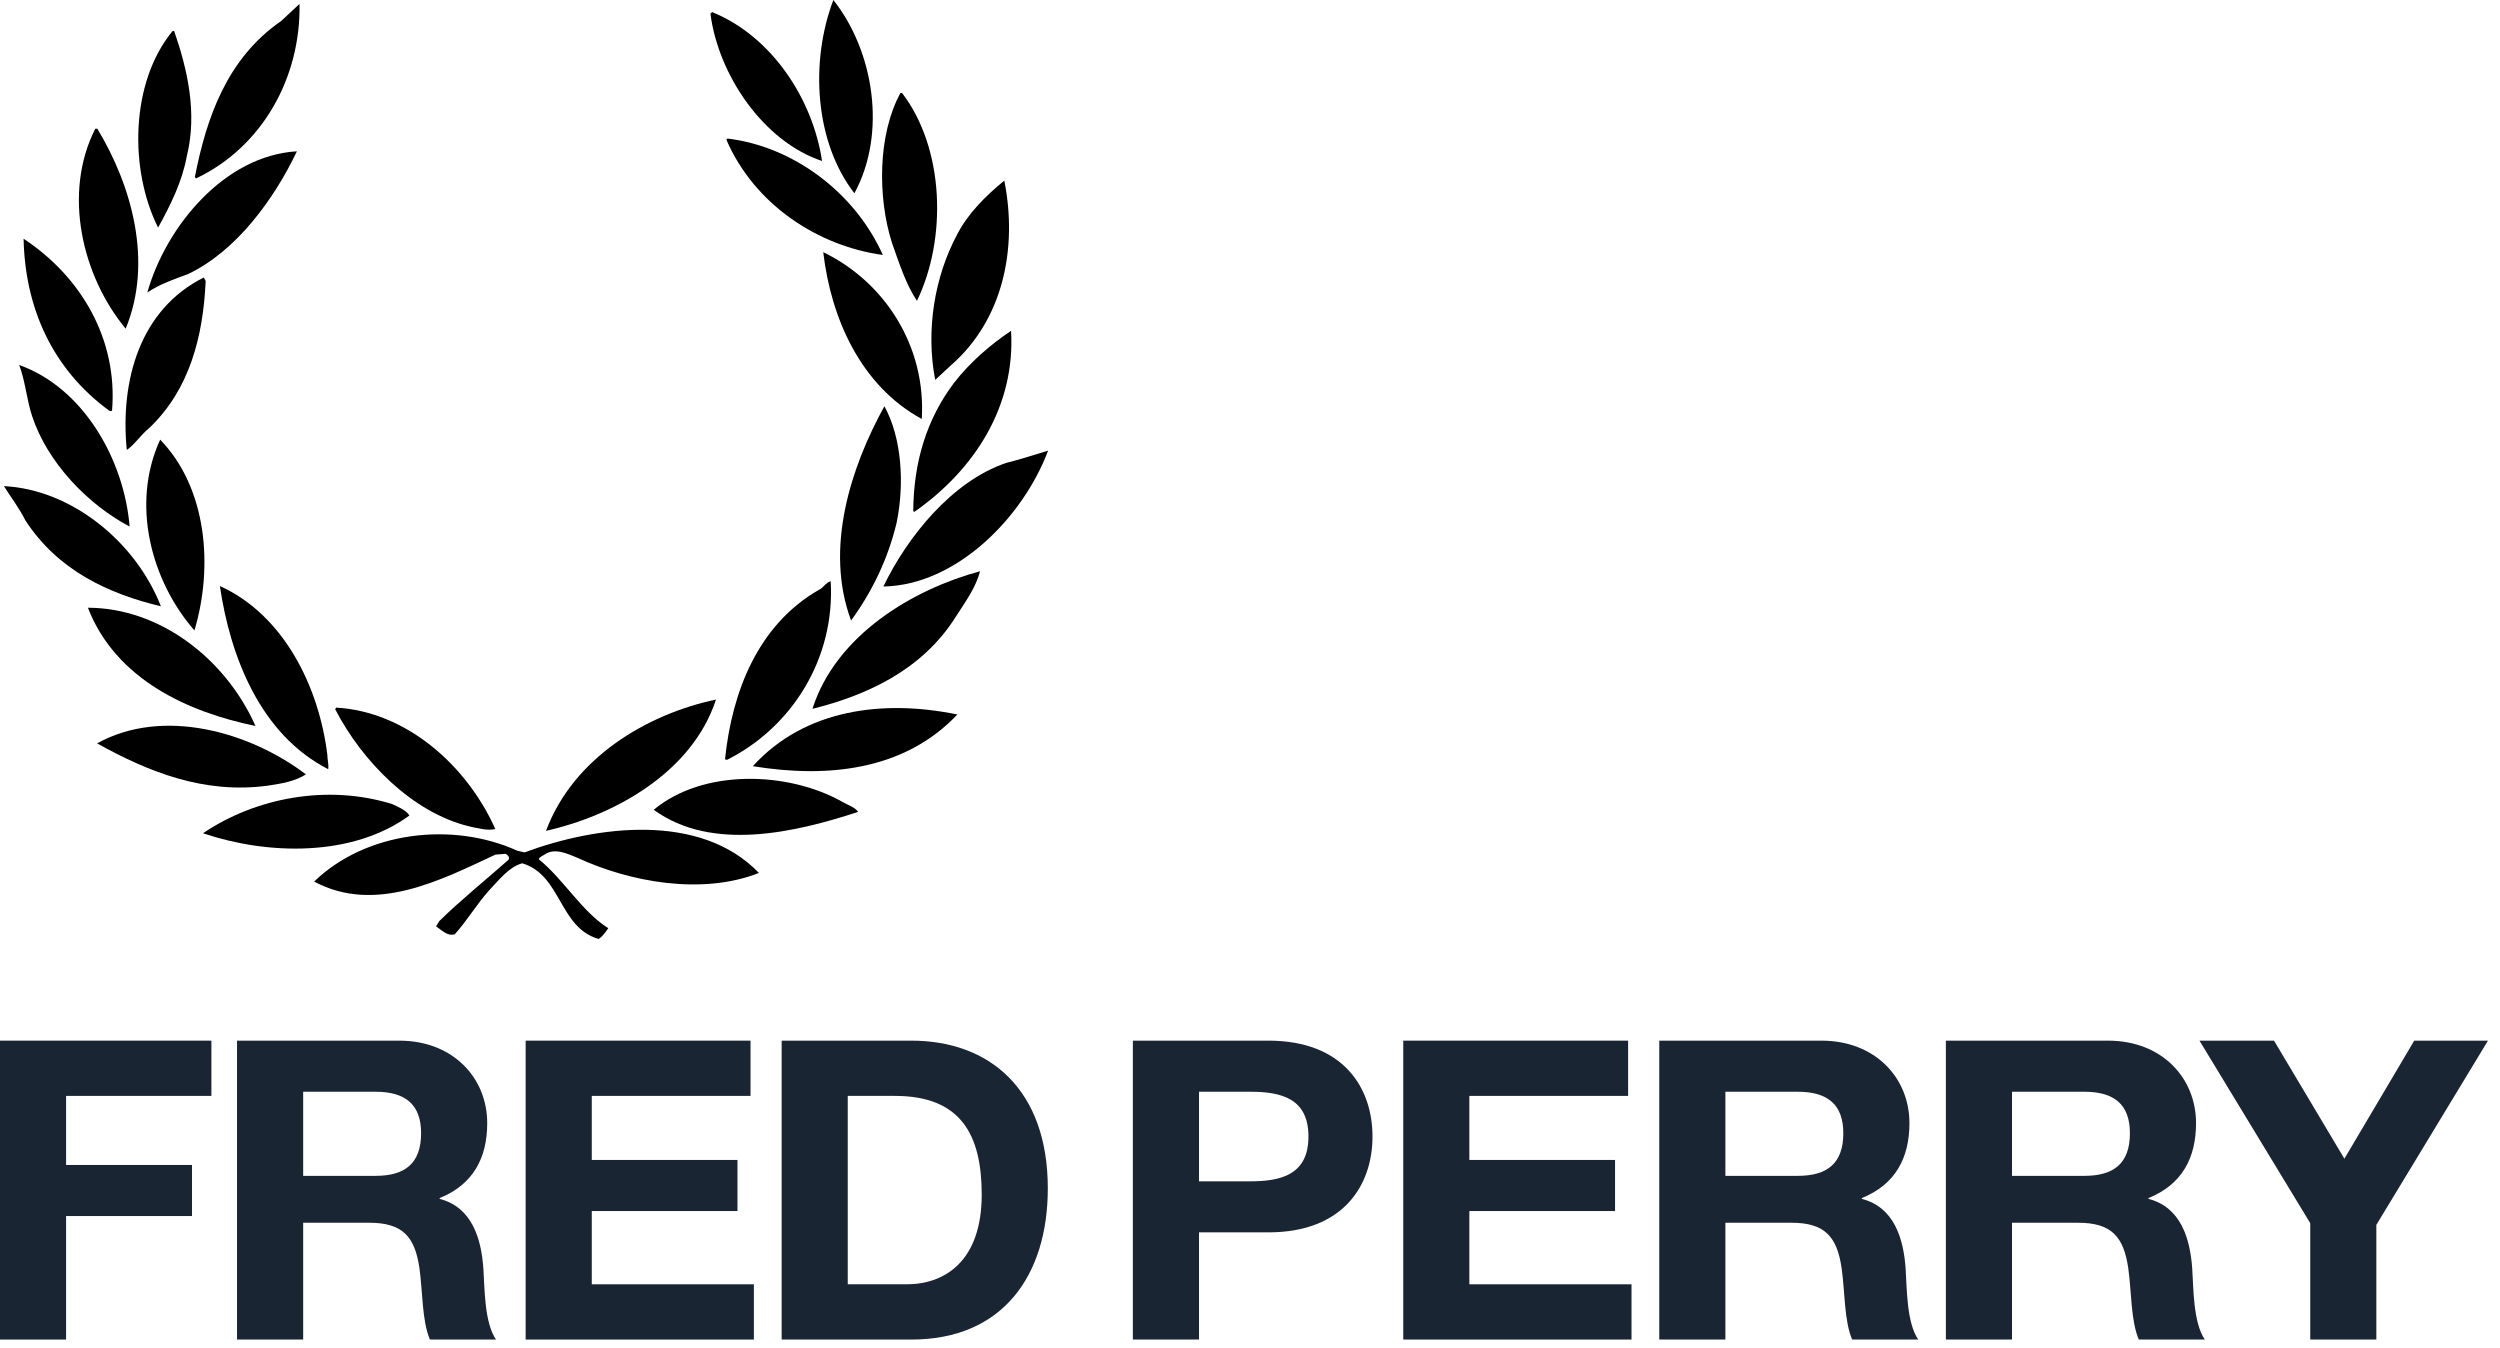 <svg width="89" height="48" viewBox="0 0 89 48" fill="none" xmlns="http://www.w3.org/2000/svg">
<path d="M0.14 17.306C2.528 17.423 4.826 19.274 5.728 21.584C3.873 21.142 2.058 20.31 0.903 18.523C0.685 18.09 0.397 17.716 0.14 17.306Z" fill="black"/>
<path d="M0.684 12.994C2.987 13.816 4.423 16.389 4.614 18.745C3.121 17.958 1.683 16.458 1.143 14.812C0.949 14.227 0.904 13.581 0.684 12.994Z" fill="black"/>
<path d="M0.84 8.5C2.887 9.847 4.204 12.086 3.988 14.629L3.898 14.628C1.851 13.134 0.89 10.941 0.84 8.5Z" fill="black"/>
<path d="M3.392 4.583L3.466 4.584C4.678 6.59 5.462 9.304 4.474 11.701C2.921 9.824 2.226 6.878 3.392 4.583Z" fill="black"/>
<path d="M3.129 21.635C5.69 21.64 8.031 23.452 9.096 25.845C6.715 25.355 4.124 24.201 3.129 21.635Z" fill="black"/>
<path d="M10.89 27.568C10.509 27.815 10.002 27.9 9.531 27.97C7.252 28.277 5.265 27.47 3.457 26.464C5.801 25.162 8.905 26.059 10.89 27.568Z" fill="black"/>
<path d="M7.253 9.88L7.322 10.001C7.232 11.983 6.752 13.863 5.315 15.236C5.01 15.482 4.775 15.848 4.513 16.018C4.272 13.524 4.99 11.012 7.253 9.88Z" fill="black"/>
<path d="M6.142 1.107H6.201C6.67 2.46 7.034 4.022 6.648 5.572C6.48 6.483 6.073 7.291 5.628 8.103C4.604 6.057 4.627 2.948 6.142 1.107Z" fill="black"/>
<path d="M10.57 5.387C9.769 7.066 8.432 8.932 6.691 9.758C6.196 9.941 5.701 10.107 5.245 10.412C5.911 8.051 8.003 5.534 10.57 5.387Z" fill="black"/>
<path d="M5.702 15.651C7.369 17.371 7.601 20.176 6.922 22.444C5.384 20.681 4.647 17.945 5.702 15.651Z" fill="black"/>
<path d="M10.009 0.748L10.663 0.139C10.712 2.748 9.348 5.229 6.975 6.354L6.938 6.298C7.352 4.181 8.084 2.078 10.009 0.748Z" fill="black"/>
<path d="M13.964 28.626C14.187 28.733 14.444 28.832 14.576 29.032C12.551 30.511 9.547 30.448 7.226 29.664C9.109 28.389 11.675 27.911 13.964 28.626Z" fill="black"/>
<path d="M11.654 26.877C11.651 27.037 11.709 27.189 11.685 27.384C9.279 26.153 8.199 23.397 7.828 20.863C10.108 21.892 11.361 24.463 11.654 26.877Z" fill="black"/>
<path d="M18.412 30.284L18.675 30.345C21.212 29.402 24.929 28.901 27.018 31.077C24.992 31.875 22.423 31.404 20.555 30.537C20.197 30.39 19.75 30.173 19.391 30.42C19.313 30.474 19.22 30.493 19.178 30.587C20.07 31.309 20.707 32.448 21.655 33.044C21.559 33.181 21.461 33.33 21.31 33.428C19.89 33.013 19.998 31.163 18.594 30.733C18.114 30.861 17.754 31.34 17.405 31.706C16.965 32.198 16.619 32.786 16.19 33.261C15.927 33.335 15.731 33.119 15.521 32.975L15.645 32.784C16.426 32.021 17.303 31.316 18.103 30.608C18.159 30.514 18.069 30.432 18 30.396L17.639 30.424C15.702 31.328 13.36 32.55 11.184 31.384C13.02 29.604 16.099 29.235 18.412 30.284Z" fill="black"/>
<path d="M11.968 25.191C14.449 25.335 16.602 27.219 17.634 29.513C17.352 29.584 16.991 29.48 16.699 29.418C14.69 28.931 12.895 27.113 11.932 25.247" fill="black"/>
<path d="M25.489 24.904C24.631 27.532 21.819 29.042 19.438 29.579C20.408 26.975 23.035 25.421 25.489 24.904Z" fill="black"/>
<path d="M29.977 28.54C30.182 28.663 30.428 28.728 30.55 28.903C28.354 29.622 25.353 30.347 23.273 28.828C25.027 27.366 28.041 27.453 29.977 28.54Z" fill="black"/>
<path d="M25.351 0.43C27.46 1.284 28.93 3.505 29.265 5.732C27.175 5.035 25.576 2.672 25.291 0.489" fill="black"/>
<path d="M25.897 4.932C28.201 5.206 30.418 6.819 31.429 9.077C29.138 8.762 26.868 7.305 25.858 4.972" fill="black"/>
<path d="M29.151 20.998C29.301 20.945 29.402 20.729 29.573 20.692C29.733 23.44 28.199 25.885 25.881 27.051L25.81 27.031C26.06 24.619 26.984 22.247 29.151 20.998Z" fill="black"/>
<path d="M34.082 25.436C32.2 27.427 29.468 27.713 26.801 27.276C28.64 25.247 31.439 24.891 34.082 25.436Z" fill="black"/>
<path d="M29.668 0C31.109 1.819 31.58 4.741 30.416 6.881C28.996 5.044 28.836 2.183 29.668 0Z" fill="black"/>
<path d="M34.888 20.337C34.741 20.921 34.357 21.439 34.026 21.956C32.83 23.863 30.835 24.759 28.923 25.234C29.76 22.605 32.503 20.979 34.888 20.337Z" fill="black"/>
<path d="M29.308 8.978C31.519 10.049 32.973 12.348 32.815 14.916C30.635 13.729 29.58 11.318 29.308 8.978Z" fill="black"/>
<path d="M31.484 14.462C32.103 15.584 32.207 17.219 31.918 18.617C31.615 19.878 31.069 21.031 30.298 22.091C29.345 19.523 30.284 16.643 31.484 14.462Z" fill="black"/>
<path d="M32.056 3.31L32.113 3.311C33.625 5.282 33.718 8.494 32.643 10.71C32.239 10.101 32.008 9.357 31.756 8.651C31.239 7.032 31.245 4.793 32.056 3.31Z" fill="black"/>
<path d="M35.817 16.481C36.324 16.355 36.814 16.191 37.312 16.043C36.421 18.42 34.047 20.833 31.448 20.88C32.313 19.088 33.903 17.131 35.817 16.481Z" fill="black"/>
<path d="M33.964 13.63C34.524 12.904 35.253 12.274 35.994 11.777C36.152 14.448 34.704 16.718 32.551 18.222L32.512 18.198C32.521 16.465 32.987 14.919 33.964 13.63Z" fill="black"/>
<path d="M35.753 6.43C36.232 8.826 35.72 11.386 33.845 13.012L33.293 13.524C32.948 11.745 33.279 9.828 34.076 8.345C34.45 7.611 35.097 6.963 35.753 6.43Z" fill="black"/>
<path d="M0 37.047H7.526V39.014H2.353V41.473H6.835V43.291H2.353V47.688H0" fill="#192532"/>
<path d="M10.793 41.86H13.371C14.422 41.86 14.991 41.414 14.991 40.341C14.991 39.312 14.422 38.866 13.371 38.866H10.793V41.86ZM8.438 37.047H14.212C16.13 37.047 17.345 38.374 17.345 39.983C17.345 41.235 16.835 42.173 15.651 42.651V42.68C16.805 42.978 17.135 44.095 17.209 45.169C17.254 45.839 17.24 47.091 17.659 47.688H15.305C15.02 47.017 15.05 45.988 14.931 45.139C14.766 44.022 14.332 43.53 13.146 43.53H10.793V47.688H8.438V37.047Z" fill="#192532"/>
<path d="M18.713 37.047H26.719V39.014H21.067V41.294H26.254V43.113H21.067V45.721H26.838V47.688H18.713" fill="#192532"/>
<path d="M30.18 45.721H32.28C33.644 45.721 34.949 44.886 34.949 42.53C34.949 40.386 34.199 39.014 31.859 39.014H30.18V45.721ZM27.827 37.047H32.445C35.218 37.047 37.302 38.776 37.302 42.308C37.302 45.392 35.712 47.688 32.445 47.688H27.827V37.047Z" fill="#192532"/>
<path d="M42.685 42.055H44.513C45.608 42.055 46.581 41.817 46.581 40.459C46.581 39.103 45.608 38.866 44.513 38.866H42.685V42.055ZM40.33 37.047H45.158C47.827 37.047 48.861 38.73 48.861 40.459C48.861 42.189 47.827 43.872 45.158 43.872H42.685V47.688H40.33V37.047Z" fill="#192532"/>
<path d="M49.956 37.047H57.961V39.014H52.309V41.294H57.496V43.113H52.309V45.721H58.082V47.688H49.956" fill="#192532"/>
<path d="M61.424 41.86H64.002C65.052 41.86 65.622 41.414 65.622 40.341C65.622 39.312 65.052 38.866 64.002 38.866H61.424V41.86ZM59.07 37.047H64.843C66.761 37.047 67.976 38.374 67.976 39.983C67.976 41.235 67.465 42.173 66.281 42.651V42.68C67.436 42.978 67.766 44.095 67.841 45.169C67.886 45.839 67.871 47.091 68.291 47.688H65.936C65.65 47.017 65.682 45.988 65.561 45.139C65.395 44.022 64.962 43.53 63.777 43.53H61.424V47.688H59.07V37.047Z" fill="#192532"/>
<path d="M71.627 41.86H74.206C75.256 41.86 75.825 41.414 75.825 40.341C75.825 39.312 75.256 38.866 74.206 38.866H71.627V41.86ZM69.273 37.047H75.046C76.964 37.047 78.179 38.374 78.179 39.983C78.179 41.235 77.67 42.173 76.486 42.651V42.68C77.64 42.978 77.969 44.095 78.044 45.169C78.088 45.839 78.075 47.091 78.493 47.688H76.141C75.854 47.017 75.885 45.988 75.765 45.139C75.6 44.022 75.165 43.53 73.98 43.53H71.627V47.688H69.273V37.047Z" fill="#192532"/>
<path d="M82.245 43.545L78.301 37.047H80.955L83.46 41.25L85.947 37.047H88.572L84.598 43.605V47.688H82.245" fill="#192532"/>
</svg>
